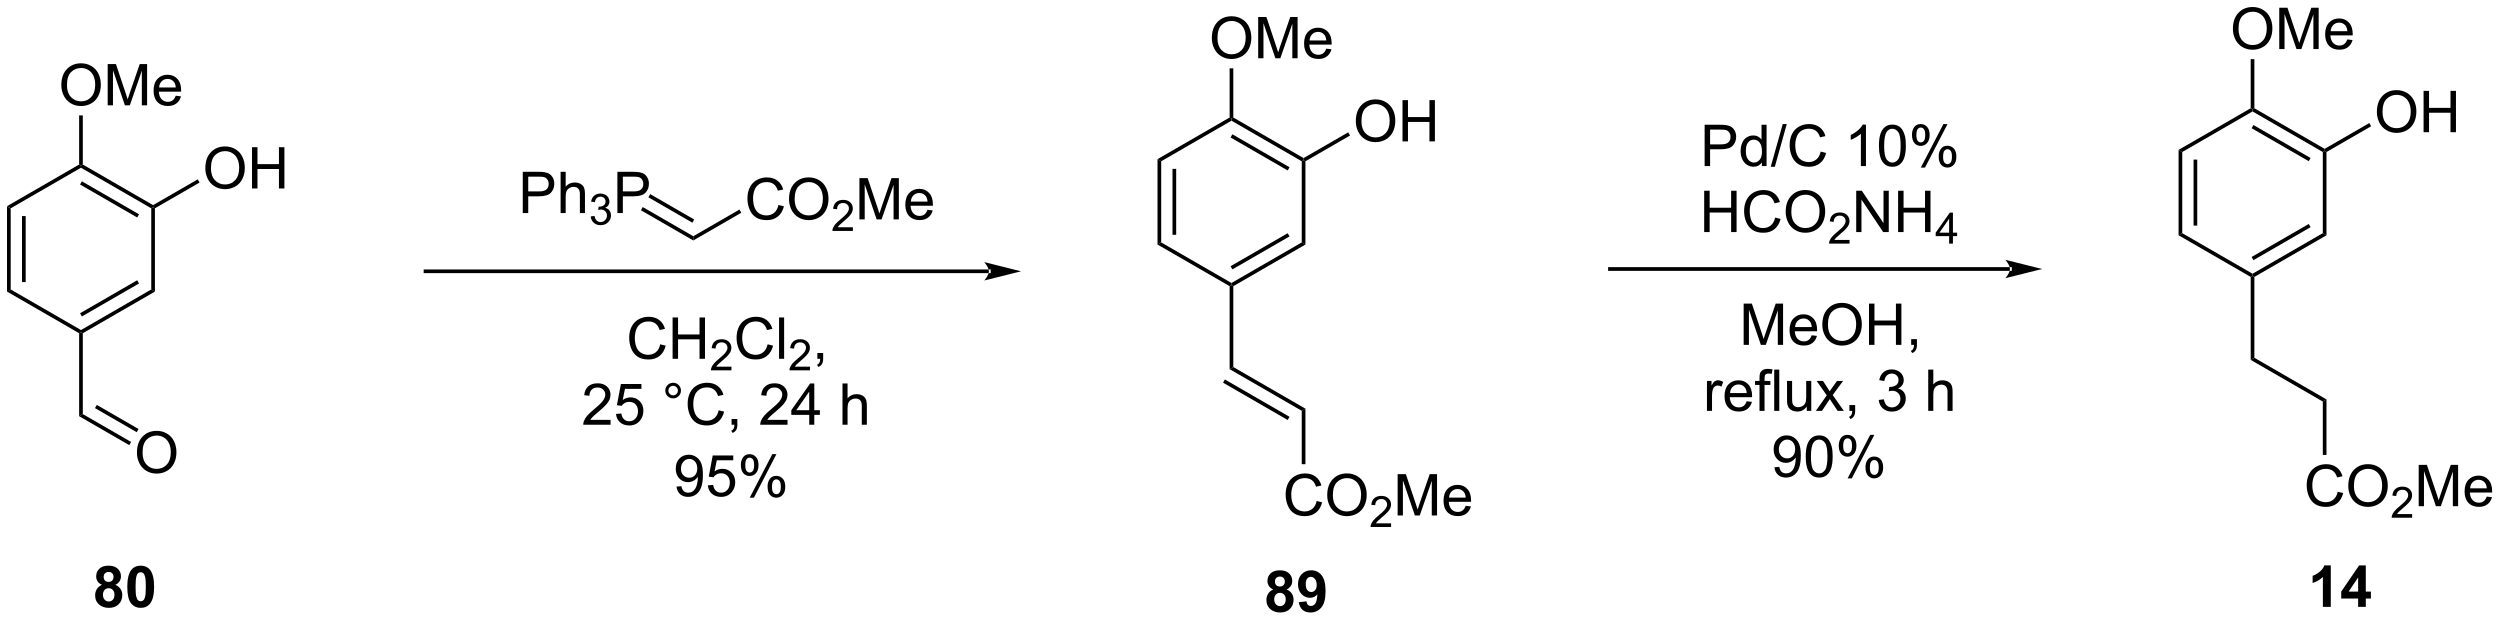 <?xml version="1.0" encoding="UTF-8"?>
<!DOCTYPE svg PUBLIC '-//W3C//DTD SVG 1.0//EN'
          'http://www.w3.org/TR/2001/REC-SVG-20010904/DTD/svg10.dtd'>
<svg stroke-dasharray="none" shape-rendering="auto" xmlns="http://www.w3.org/2000/svg" font-family="'Dialog'" text-rendering="auto" width="951" fill-opacity="1" color-interpolation="auto" color-rendering="auto" preserveAspectRatio="xMidYMid meet" font-size="12px" viewBox="0 0 951 236" fill="black" xmlns:xlink="http://www.w3.org/1999/xlink" stroke="black" image-rendering="auto" stroke-miterlimit="10" stroke-linecap="square" stroke-linejoin="miter" font-style="normal" stroke-width="1" height="236" stroke-dashoffset="0" font-weight="normal" stroke-opacity="1"
><!--Generated by the Batik Graphics2D SVG Generator--><defs id="genericDefs"
  /><g
  ><defs id="defs1"
    ><clipPath clipPathUnits="userSpaceOnUse" id="clipPath1"
      ><path d="M0.633 1.598 L357.13 1.598 L357.13 89.967 L0.633 89.967 L0.633 1.598 Z"
      /></clipPath
      ><clipPath clipPathUnits="userSpaceOnUse" id="clipPath2"
      ><path d="M-0.972 14.108 L-0.972 100.02 L345.613 100.02 L345.613 14.108 Z"
      /></clipPath
    ></defs
    ><g transform="scale(2.667,2.667) translate(-0.633,-1.598) matrix(1.029,0,0,1.029,1.633,-12.913)"
    ><path d="M0 42.701 L0.51 42.995 L0.51 54.25 L0 54.544 ZM2.079 44.048 L2.079 53.197 L2.589 53.197 L2.589 44.048 Z" stroke="none" clip-path="url(#clipPath2)"
    /></g
    ><g transform="matrix(2.743,0,0,2.743,2.667,-38.697)"
    ><path d="M0 54.544 L0.51 54.25 L10.257 59.877 L10.257 60.171 L10.002 60.319 Z" stroke="none" clip-path="url(#clipPath2)"
    /></g
    ><g transform="matrix(2.743,0,0,2.743,2.667,-38.697)"
    ><path d="M10.512 60.319 L10.257 60.171 L10.257 59.877 L20.003 54.25 L20.513 54.544 ZM10.384 57.992 L18.307 53.418 L18.052 52.976 L10.129 57.55 Z" stroke="none" clip-path="url(#clipPath2)"
    /></g
    ><g transform="matrix(2.743,0,0,2.743,2.667,-38.697)"
    ><path d="M20.513 54.544 L20.003 54.25 L20.003 42.995 L20.258 42.848 L20.513 42.995 Z" stroke="none" clip-path="url(#clipPath2)"
    /></g
    ><g transform="matrix(2.743,0,0,2.743,2.667,-38.697)"
    ><path d="M20.258 42.554 L20.258 42.848 L20.003 42.995 L10.257 37.368 L10.257 37.074 L10.512 36.926 ZM18.307 43.828 L10.384 39.253 L10.129 39.695 L18.052 44.269 Z" stroke="none" clip-path="url(#clipPath2)"
    /></g
    ><g transform="matrix(2.743,0,0,2.743,2.667,-38.697)"
    ><path d="M10.002 36.926 L10.257 37.074 L10.257 37.368 L0.51 42.995 L0 42.701 Z" stroke="none" clip-path="url(#clipPath2)"
    /></g
    ><g transform="matrix(2.743,0,0,2.743,2.667,-38.697)"
    ><path d="M7.533 25.926 Q7.533 24.499 8.299 23.694 Q9.065 22.887 10.275 22.887 Q11.067 22.887 11.703 23.267 Q12.341 23.645 12.674 24.322 Q13.01 24.999 13.01 25.858 Q13.01 26.731 12.658 27.418 Q12.307 28.106 11.661 28.46 Q11.018 28.814 10.27 28.814 Q9.463 28.814 8.825 28.424 Q8.19 28.03 7.861 27.356 Q7.533 26.679 7.533 25.926 ZM8.315 25.937 Q8.315 26.973 8.869 27.569 Q9.427 28.163 10.268 28.163 Q11.122 28.163 11.674 27.562 Q12.229 26.96 12.229 25.856 Q12.229 25.155 11.992 24.634 Q11.755 24.114 11.299 23.827 Q10.846 23.538 10.278 23.538 Q9.473 23.538 8.893 24.093 Q8.315 24.645 8.315 25.937 ZM13.962 28.715 L13.962 22.989 L15.102 22.989 L16.459 27.043 Q16.647 27.608 16.733 27.89 Q16.829 27.577 17.037 26.973 L18.407 22.989 L19.428 22.989 L19.428 28.715 L18.696 28.715 L18.696 23.921 L17.032 28.715 L16.35 28.715 L14.694 23.84 L14.694 28.715 L13.962 28.715 ZM23.399 27.379 L24.126 27.468 Q23.954 28.106 23.488 28.457 Q23.024 28.809 22.303 28.809 Q21.391 28.809 20.858 28.249 Q20.326 27.687 20.326 26.676 Q20.326 25.629 20.865 25.051 Q21.404 24.473 22.264 24.473 Q23.095 24.473 23.621 25.041 Q24.149 25.606 24.149 26.632 Q24.149 26.694 24.147 26.819 L21.053 26.819 Q21.092 27.504 21.438 27.869 Q21.787 28.231 22.305 28.231 Q22.694 28.231 22.967 28.028 Q23.24 27.825 23.399 27.379 ZM21.092 26.241 L23.407 26.241 Q23.36 25.718 23.141 25.457 Q22.805 25.051 22.272 25.051 Q21.787 25.051 21.456 25.377 Q21.126 25.7 21.092 26.241 Z" stroke="none" clip-path="url(#clipPath2)"
    /></g
    ><g transform="matrix(2.743,0,0,2.743,2.667,-38.697)"
    ><path d="M10.512 36.926 L10.257 37.074 L10.002 36.926 L10.002 30.111 L10.512 30.111 Z" stroke="none" clip-path="url(#clipPath2)"
    /></g
    ><g transform="matrix(2.743,0,0,2.743,2.667,-38.697)"
    ><path d="M27.502 37.455 Q27.502 36.028 28.267 35.223 Q29.033 34.416 30.244 34.416 Q31.035 34.416 31.671 34.796 Q32.309 35.174 32.642 35.851 Q32.978 36.528 32.978 37.387 Q32.978 38.26 32.627 38.947 Q32.275 39.635 31.629 39.989 Q30.986 40.343 30.239 40.343 Q29.431 40.343 28.793 39.952 Q28.158 39.559 27.83 38.885 Q27.502 38.207 27.502 37.455 ZM28.283 37.465 Q28.283 38.502 28.838 39.098 Q29.395 39.692 30.236 39.692 Q31.09 39.692 31.642 39.09 Q32.197 38.489 32.197 37.385 Q32.197 36.684 31.96 36.163 Q31.723 35.642 31.267 35.356 Q30.814 35.067 30.246 35.067 Q29.442 35.067 28.861 35.621 Q28.283 36.174 28.283 37.465 ZM33.977 40.244 L33.977 34.517 L34.735 34.517 L34.735 36.869 L37.711 36.869 L37.711 34.517 L38.469 34.517 L38.469 40.244 L37.711 40.244 L37.711 37.543 L34.735 37.543 L34.735 40.244 L33.977 40.244 Z" stroke="none" clip-path="url(#clipPath2)"
    /></g
    ><g transform="matrix(2.743,0,0,2.743,2.667,-38.697)"
    ><path d="M20.513 42.995 L20.258 42.848 L20.258 42.554 L26.447 38.98 L26.703 39.422 Z" stroke="none" clip-path="url(#clipPath2)"
    /></g
    ><g transform="matrix(2.743,0,0,2.743,2.667,-38.697)"
    ><path d="M10.002 60.319 L10.257 60.171 L10.512 60.319 L10.512 71.533 L10.002 71.827 Z" stroke="none" clip-path="url(#clipPath2)"
    /></g
    ><g transform="matrix(2.743,0,0,2.743,2.667,-38.697)"
    ><path d="M18.018 76.898 Q18.018 75.471 18.784 74.666 Q19.549 73.859 20.76 73.859 Q21.552 73.859 22.187 74.239 Q22.825 74.617 23.159 75.294 Q23.495 75.971 23.495 76.831 Q23.495 77.703 23.143 78.39 Q22.791 79.078 22.146 79.432 Q21.502 79.786 20.755 79.786 Q19.948 79.786 19.31 79.396 Q18.674 79.002 18.346 78.328 Q18.018 77.651 18.018 76.898 ZM18.799 76.909 Q18.799 77.945 19.354 78.541 Q19.911 79.135 20.752 79.135 Q21.607 79.135 22.159 78.534 Q22.713 77.932 22.713 76.828 Q22.713 76.127 22.476 75.607 Q22.239 75.086 21.784 74.799 Q21.331 74.51 20.763 74.51 Q19.958 74.51 19.377 75.065 Q18.799 75.617 18.799 76.909 Z" stroke="none" clip-path="url(#clipPath2)"
    /></g
    ><g transform="matrix(2.743,0,0,2.743,2.667,-38.697)"
    ><path d="M10.002 71.827 L10.512 71.533 L17.207 75.398 L16.952 75.84 ZM12.201 70.705 L17.988 74.046 L18.243 73.604 L12.456 70.263 Z" stroke="none" clip-path="url(#clipPath2)"
    /></g
    ><g transform="matrix(2.743,0,0,2.743,2.667,-38.697)"
    ><path d="M136.164 51.988 L136.164 51.988 L58.036 51.988 L57.781 51.988 L57.781 51.478 L58.036 51.478 L136.164 51.478 L136.419 51.478 L136.419 51.988 ZM140.629 51.733 L135.526 50.457 C135.526 50.457 136.164 51.175 136.164 51.733 C136.164 52.291 135.526 53.008 135.526 53.008 Z" stroke="none" clip-path="url(#clipPath2)"
    /></g
    ><g transform="matrix(2.743,0,0,2.743,2.667,-38.697)"
    ><path d="M159.552 36.177 L160.062 36.472 L160.062 47.726 L159.552 48.021 ZM161.63 37.525 L161.63 46.673 L162.141 46.673 L162.141 37.525 Z" stroke="none" clip-path="url(#clipPath2)"
    /></g
    ><g transform="matrix(2.743,0,0,2.743,2.667,-38.697)"
    ><path d="M159.552 48.021 L160.062 47.726 L169.808 53.353 L169.808 53.648 L169.553 53.795 Z" stroke="none" clip-path="url(#clipPath2)"
    /></g
    ><g transform="matrix(2.743,0,0,2.743,2.667,-38.697)"
    ><path d="M170.063 53.795 L169.808 53.648 L169.808 53.353 L179.555 47.726 L180.065 48.021 ZM169.936 51.468 L177.858 46.894 L177.603 46.452 L169.681 51.026 Z" stroke="none" clip-path="url(#clipPath2)"
    /></g
    ><g transform="matrix(2.743,0,0,2.743,2.667,-38.697)"
    ><path d="M180.065 48.021 L179.555 47.726 L179.555 36.472 L179.81 36.325 L180.065 36.472 Z" stroke="none" clip-path="url(#clipPath2)"
    /></g
    ><g transform="matrix(2.743,0,0,2.743,2.667,-38.697)"
    ><path d="M179.81 36.03 L179.81 36.325 L179.555 36.472 L169.808 30.845 L169.808 30.55 L170.063 30.403 ZM177.858 37.304 L169.936 32.73 L169.681 33.172 L177.603 37.746 Z" stroke="none" clip-path="url(#clipPath2)"
    /></g
    ><g transform="matrix(2.743,0,0,2.743,2.667,-38.697)"
    ><path d="M169.553 30.403 L169.808 30.55 L169.808 30.845 L160.062 36.472 L159.552 36.177 Z" stroke="none" clip-path="url(#clipPath2)"
    /></g
    ><g transform="matrix(2.743,0,0,2.743,2.667,-38.697)"
    ><path d="M167.085 19.402 Q167.085 17.975 167.85 17.171 Q168.616 16.363 169.827 16.363 Q170.619 16.363 171.254 16.744 Q171.892 17.121 172.225 17.798 Q172.561 18.475 172.561 19.335 Q172.561 20.207 172.21 20.895 Q171.858 21.582 171.212 21.936 Q170.569 22.291 169.822 22.291 Q169.014 22.291 168.376 21.9 Q167.741 21.507 167.413 20.832 Q167.085 20.155 167.085 19.402 ZM167.866 19.413 Q167.866 20.449 168.421 21.046 Q168.978 21.639 169.819 21.639 Q170.673 21.639 171.225 21.038 Q171.78 20.436 171.78 19.332 Q171.78 18.632 171.543 18.111 Q171.306 17.59 170.85 17.303 Q170.397 17.014 169.83 17.014 Q169.025 17.014 168.444 17.569 Q167.866 18.121 167.866 19.413 ZM173.513 22.192 L173.513 16.465 L174.654 16.465 L176.011 20.52 Q176.198 21.085 176.284 21.366 Q176.38 21.053 176.589 20.449 L177.958 16.465 L178.979 16.465 L178.979 22.192 L178.248 22.192 L178.248 17.397 L176.583 22.192 L175.901 22.192 L174.245 17.317 L174.245 22.192 L173.513 22.192 ZM182.951 20.856 L183.677 20.944 Q183.505 21.582 183.039 21.934 Q182.576 22.285 181.854 22.285 Q180.943 22.285 180.409 21.725 Q179.878 21.163 179.878 20.152 Q179.878 19.106 180.417 18.527 Q180.956 17.949 181.815 17.949 Q182.646 17.949 183.172 18.517 Q183.701 19.082 183.701 20.108 Q183.701 20.171 183.698 20.296 L180.604 20.296 Q180.643 20.981 180.99 21.345 Q181.339 21.707 181.857 21.707 Q182.245 21.707 182.518 21.504 Q182.792 21.301 182.951 20.856 ZM180.643 19.718 L182.958 19.718 Q182.912 19.194 182.693 18.934 Q182.357 18.527 181.823 18.527 Q181.339 18.527 181.008 18.853 Q180.677 19.176 180.643 19.718 Z" stroke="none" clip-path="url(#clipPath2)"
    /></g
    ><g transform="matrix(2.743,0,0,2.743,2.667,-38.697)"
    ><path d="M170.063 30.403 L169.808 30.55 L169.553 30.403 L169.553 23.587 L170.063 23.587 Z" stroke="none" clip-path="url(#clipPath2)"
    /></g
    ><g transform="matrix(2.743,0,0,2.743,2.667,-38.697)"
    ><path d="M187.053 30.931 Q187.053 29.504 187.819 28.7 Q188.584 27.892 189.795 27.892 Q190.587 27.892 191.222 28.272 Q191.86 28.65 192.194 29.327 Q192.53 30.004 192.53 30.863 Q192.53 31.736 192.178 32.423 Q191.827 33.111 191.181 33.465 Q190.537 33.819 189.79 33.819 Q188.983 33.819 188.345 33.429 Q187.709 33.035 187.381 32.361 Q187.053 31.684 187.053 30.931 ZM187.834 30.942 Q187.834 31.978 188.389 32.575 Q188.946 33.168 189.787 33.168 Q190.642 33.168 191.194 32.567 Q191.748 31.965 191.748 30.861 Q191.748 30.16 191.512 29.64 Q191.274 29.119 190.819 28.832 Q190.366 28.543 189.798 28.543 Q188.993 28.543 188.412 29.098 Q187.834 29.65 187.834 30.942 ZM193.528 33.72 L193.528 27.994 L194.286 27.994 L194.286 30.345 L197.263 30.345 L197.263 27.994 L198.021 27.994 L198.021 33.72 L197.263 33.72 L197.263 31.02 L194.286 31.02 L194.286 33.72 L193.528 33.72 Z" stroke="none" clip-path="url(#clipPath2)"
    /></g
    ><g transform="matrix(2.743,0,0,2.743,2.667,-38.697)"
    ><path d="M180.065 36.472 L179.81 36.325 L179.81 36.03 L185.999 32.457 L186.254 32.899 Z" stroke="none" clip-path="url(#clipPath2)"
    /></g
    ><g transform="matrix(2.743,0,0,2.743,2.667,-38.697)"
    ><path d="M169.553 53.795 L169.808 53.648 L170.063 53.795 L170.063 65.009 L169.553 65.304 Z" stroke="none" clip-path="url(#clipPath2)"
    /></g
    ><g transform="matrix(2.743,0,0,2.743,2.667,-38.697)"
    ><path d="M180.065 70.784 L179.555 71.078 L169.553 65.304 L170.063 65.009 ZM177.858 71.91 L168.896 66.736 L168.641 67.178 L177.603 72.352 Z" stroke="none" clip-path="url(#clipPath2)"
    /></g
    ><g transform="matrix(2.743,0,0,2.743,2.667,-38.697)"
    ><path d="M181.624 83.582 L182.382 83.772 Q182.145 84.707 181.525 85.199 Q180.905 85.688 180.012 85.688 Q179.085 85.688 178.504 85.311 Q177.926 84.933 177.621 84.22 Q177.319 83.504 177.319 82.683 Q177.319 81.787 177.661 81.123 Q178.004 80.457 178.635 80.11 Q179.265 79.764 180.023 79.764 Q180.882 79.764 181.468 80.201 Q182.054 80.639 182.286 81.433 L181.538 81.608 Q181.34 80.983 180.96 80.699 Q180.583 80.412 180.007 80.412 Q179.348 80.412 178.903 80.73 Q178.46 81.045 178.28 81.579 Q178.101 82.113 178.101 82.678 Q178.101 83.41 178.314 83.954 Q178.528 84.498 178.976 84.769 Q179.426 85.037 179.95 85.037 Q180.585 85.037 181.025 84.67 Q181.468 84.303 181.624 83.582 ZM183.086 82.8 Q183.086 81.373 183.852 80.569 Q184.618 79.761 185.829 79.761 Q186.62 79.761 187.256 80.141 Q187.894 80.519 188.227 81.196 Q188.563 81.873 188.563 82.733 Q188.563 83.605 188.211 84.293 Q187.86 84.98 187.214 85.334 Q186.571 85.688 185.823 85.688 Q185.016 85.688 184.378 85.298 Q183.743 84.904 183.415 84.23 Q183.086 83.553 183.086 82.8 ZM183.868 82.811 Q183.868 83.847 184.422 84.444 Q184.98 85.037 185.821 85.037 Q186.675 85.037 187.227 84.436 Q187.782 83.834 187.782 82.73 Q187.782 82.029 187.545 81.509 Q187.308 80.988 186.852 80.701 Q186.399 80.412 185.831 80.412 Q185.026 80.412 184.446 80.967 Q183.868 81.519 183.868 82.811 Z" stroke="none" clip-path="url(#clipPath2)"
    /></g
    ><g transform="matrix(2.743,0,0,2.743,2.667,-38.697)"
    ><path d="M191.942 86.682 L191.942 87.189 L189.103 87.189 Q189.097 86.998 189.165 86.822 Q189.273 86.533 189.511 86.252 Q189.751 85.971 190.202 85.602 Q190.901 85.027 191.148 84.691 Q191.394 84.355 191.394 84.057 Q191.394 83.744 191.169 83.529 Q190.946 83.312 190.585 83.312 Q190.204 83.312 189.976 83.541 Q189.747 83.769 189.745 84.174 L189.202 84.119 Q189.259 83.512 189.622 83.195 Q189.986 82.877 190.597 82.877 Q191.216 82.877 191.575 83.221 Q191.937 83.562 191.937 84.068 Q191.937 84.326 191.831 84.576 Q191.726 84.824 191.48 85.1 Q191.236 85.375 190.667 85.855 Q190.192 86.254 190.058 86.396 Q189.923 86.539 189.835 86.682 L191.942 86.682 Z" stroke="none" clip-path="url(#clipPath2)"
    /></g
    ><g transform="matrix(2.743,0,0,2.743,2.667,-38.697)"
    ><path d="M192.852 85.589 L192.852 79.863 L193.992 79.863 L195.349 83.918 Q195.536 84.483 195.623 84.764 Q195.719 84.451 195.927 83.847 L197.297 79.863 L198.318 79.863 L198.318 85.589 L197.586 85.589 L197.586 80.795 L195.922 85.589 L195.24 85.589 L193.583 80.714 L193.583 85.589 L192.852 85.589 ZM202.289 84.254 L203.016 84.342 Q202.844 84.98 202.378 85.332 Q201.914 85.683 201.193 85.683 Q200.281 85.683 199.748 85.123 Q199.216 84.561 199.216 83.55 Q199.216 82.504 199.755 81.925 Q200.294 81.347 201.154 81.347 Q201.984 81.347 202.511 81.915 Q203.039 82.48 203.039 83.506 Q203.039 83.569 203.036 83.694 L199.943 83.694 Q199.982 84.379 200.328 84.743 Q200.677 85.105 201.195 85.105 Q201.583 85.105 201.857 84.902 Q202.13 84.699 202.289 84.254 ZM199.982 83.115 L202.297 83.115 Q202.25 82.592 202.031 82.332 Q201.695 81.925 201.161 81.925 Q200.677 81.925 200.346 82.251 Q200.016 82.574 199.982 83.115 Z" stroke="none" clip-path="url(#clipPath2)"
    /></g
    ><g transform="matrix(2.743,0,0,2.743,2.667,-38.697)"
    ><path d="M179.555 71.078 L180.065 70.784 L180.065 78.484 L179.555 78.484 Z" stroke="none" clip-path="url(#clipPath2)"
    /></g
    ><g transform="matrix(2.743,0,0,2.743,2.667,-38.697)"
    ><path d="M277.766 51.667 L277.766 51.667 L222.294 51.667 L222.039 51.667 L222.039 51.157 L222.294 51.157 L277.766 51.157 L278.021 51.157 L278.021 51.667 ZM282.23 51.412 L277.128 50.137 C277.128 50.137 277.766 50.854 277.766 51.412 C277.766 51.97 277.128 52.688 277.128 52.688 Z" stroke="none" clip-path="url(#clipPath2)"
    /></g
    ><g transform="matrix(2.743,0,0,2.743,2.667,-38.697)"
    ><path d="M301.153 34.894 L301.663 35.189 L301.663 46.443 L301.153 46.737 ZM303.232 36.242 L303.232 45.39 L303.742 45.39 L303.742 36.242 Z" stroke="none" clip-path="url(#clipPath2)"
    /></g
    ><g transform="matrix(2.743,0,0,2.743,2.667,-38.697)"
    ><path d="M301.153 46.737 L301.663 46.443 L311.41 52.07 L311.41 52.364 L311.155 52.512 Z" stroke="none" clip-path="url(#clipPath2)"
    /></g
    ><g transform="matrix(2.743,0,0,2.743,2.667,-38.697)"
    ><path d="M311.665 52.512 L311.41 52.364 L311.41 52.07 L321.156 46.443 L321.666 46.737 ZM311.538 50.185 L319.46 45.611 L319.205 45.169 L311.282 49.743 Z" stroke="none" clip-path="url(#clipPath2)"
    /></g
    ><g transform="matrix(2.743,0,0,2.743,2.667,-38.697)"
    ><path d="M321.666 46.737 L321.156 46.443 L321.156 35.189 L321.411 35.041 L321.666 35.189 Z" stroke="none" clip-path="url(#clipPath2)"
    /></g
    ><g transform="matrix(2.743,0,0,2.743,2.667,-38.697)"
    ><path d="M321.411 34.747 L321.411 35.041 L321.156 35.189 L311.41 29.562 L311.41 29.267 L311.665 29.12 ZM319.46 36.021 L311.538 31.447 L311.282 31.888 L319.205 36.462 Z" stroke="none" clip-path="url(#clipPath2)"
    /></g
    ><g transform="matrix(2.743,0,0,2.743,2.667,-38.697)"
    ><path d="M311.155 29.12 L311.41 29.267 L311.41 29.562 L301.663 35.189 L301.153 34.894 Z" stroke="none" clip-path="url(#clipPath2)"
    /></g
    ><g transform="matrix(2.743,0,0,2.743,2.667,-38.697)"
    ><path d="M308.687 18.119 Q308.687 16.692 309.452 15.888 Q310.218 15.08 311.429 15.08 Q312.221 15.08 312.856 15.46 Q313.494 15.838 313.827 16.515 Q314.163 17.192 314.163 18.052 Q314.163 18.924 313.812 19.611 Q313.46 20.299 312.814 20.653 Q312.171 21.007 311.424 21.007 Q310.616 21.007 309.978 20.617 Q309.343 20.224 309.015 19.549 Q308.687 18.872 308.687 18.119 ZM309.468 18.13 Q309.468 19.166 310.023 19.763 Q310.58 20.356 311.421 20.356 Q312.275 20.356 312.827 19.755 Q313.382 19.153 313.382 18.049 Q313.382 17.349 313.145 16.828 Q312.908 16.307 312.452 16.02 Q311.999 15.731 311.431 15.731 Q310.627 15.731 310.046 16.286 Q309.468 16.838 309.468 18.13 ZM315.115 20.908 L315.115 15.182 L316.256 15.182 L317.612 19.236 Q317.8 19.802 317.886 20.083 Q317.982 19.77 318.191 19.166 L319.56 15.182 L320.581 15.182 L320.581 20.908 L319.849 20.908 L319.849 16.114 L318.185 20.908 L317.503 20.908 L315.847 16.033 L315.847 20.908 L315.115 20.908 ZM324.553 19.573 L325.279 19.661 Q325.107 20.299 324.641 20.651 Q324.178 21.002 323.456 21.002 Q322.545 21.002 322.011 20.442 Q321.48 19.88 321.48 18.869 Q321.48 17.823 322.019 17.244 Q322.558 16.666 323.417 16.666 Q324.248 16.666 324.774 17.234 Q325.303 17.799 325.303 18.825 Q325.303 18.888 325.3 19.013 L322.206 19.013 Q322.245 19.698 322.592 20.062 Q322.941 20.424 323.459 20.424 Q323.847 20.424 324.12 20.221 Q324.394 20.018 324.553 19.573 ZM322.245 18.434 L324.56 18.434 Q324.514 17.911 324.295 17.651 Q323.959 17.244 323.425 17.244 Q322.941 17.244 322.61 17.57 Q322.279 17.893 322.245 18.434 Z" stroke="none" clip-path="url(#clipPath2)"
    /></g
    ><g transform="matrix(2.743,0,0,2.743,2.667,-38.697)"
    ><path d="M311.665 29.12 L311.41 29.267 L311.155 29.12 L311.155 22.304 L311.665 22.304 Z" stroke="none" clip-path="url(#clipPath2)"
    /></g
    ><g transform="matrix(2.743,0,0,2.743,2.667,-38.697)"
    ><path d="M328.655 29.648 Q328.655 28.221 329.421 27.416 Q330.186 26.609 331.397 26.609 Q332.189 26.609 332.824 26.989 Q333.462 27.367 333.796 28.044 Q334.132 28.721 334.132 29.58 Q334.132 30.453 333.78 31.14 Q333.428 31.828 332.783 32.182 Q332.139 32.536 331.392 32.536 Q330.585 32.536 329.947 32.145 Q329.311 31.752 328.983 31.078 Q328.655 30.401 328.655 29.648 ZM329.436 29.659 Q329.436 30.695 329.991 31.291 Q330.548 31.885 331.389 31.885 Q332.243 31.885 332.796 31.284 Q333.35 30.682 333.35 29.578 Q333.35 28.877 333.113 28.356 Q332.876 27.835 332.421 27.549 Q331.967 27.26 331.4 27.26 Q330.595 27.26 330.014 27.815 Q329.436 28.367 329.436 29.659 ZM335.13 32.437 L335.13 26.71 L335.888 26.71 L335.888 29.062 L338.865 29.062 L338.865 26.71 L339.622 26.71 L339.622 32.437 L338.865 32.437 L338.865 29.737 L335.888 29.737 L335.888 32.437 L335.13 32.437 Z" stroke="none" clip-path="url(#clipPath2)"
    /></g
    ><g transform="matrix(2.743,0,0,2.743,2.667,-38.697)"
    ><path d="M321.666 35.189 L321.411 35.041 L321.411 34.747 L327.601 31.174 L327.856 31.615 Z" stroke="none" clip-path="url(#clipPath2)"
    /></g
    ><g transform="matrix(2.743,0,0,2.743,2.667,-38.697)"
    ><path d="M311.155 52.512 L311.41 52.364 L311.665 52.512 L311.665 63.726 L311.155 64.02 Z" stroke="none" clip-path="url(#clipPath2)"
    /></g
    ><g transform="matrix(2.743,0,0,2.743,2.667,-38.697)"
    ><path d="M321.666 69.5 L321.156 69.795 L311.155 64.02 L311.665 63.726 Z" stroke="none" clip-path="url(#clipPath2)"
    /></g
    ><g transform="matrix(2.743,0,0,2.743,2.667,-38.697)"
    ><path d="M323.226 82.298 L323.984 82.489 Q323.747 83.423 323.127 83.916 Q322.507 84.405 321.614 84.405 Q320.687 84.405 320.106 84.028 Q319.528 83.65 319.223 82.936 Q318.921 82.22 318.921 81.4 Q318.921 80.504 319.262 79.84 Q319.606 79.173 320.236 78.827 Q320.866 78.481 321.624 78.481 Q322.484 78.481 323.07 78.918 Q323.656 79.356 323.887 80.15 L323.14 80.324 Q322.942 79.699 322.562 79.416 Q322.184 79.129 321.609 79.129 Q320.95 79.129 320.505 79.447 Q320.062 79.762 319.882 80.296 Q319.702 80.83 319.702 81.395 Q319.702 82.126 319.916 82.671 Q320.13 83.215 320.577 83.486 Q321.028 83.754 321.551 83.754 Q322.187 83.754 322.627 83.387 Q323.07 83.02 323.226 82.298 ZM324.688 81.517 Q324.688 80.09 325.454 79.285 Q326.219 78.478 327.43 78.478 Q328.222 78.478 328.857 78.858 Q329.495 79.236 329.829 79.913 Q330.165 80.59 330.165 81.449 Q330.165 82.322 329.813 83.009 Q329.462 83.697 328.816 84.051 Q328.173 84.405 327.425 84.405 Q326.618 84.405 325.98 84.014 Q325.344 83.621 325.016 82.947 Q324.688 82.27 324.688 81.517 ZM325.469 81.528 Q325.469 82.564 326.024 83.16 Q326.581 83.754 327.423 83.754 Q328.277 83.754 328.829 83.153 Q329.383 82.551 329.383 81.447 Q329.383 80.746 329.146 80.225 Q328.909 79.705 328.454 79.418 Q328.001 79.129 327.433 79.129 Q326.628 79.129 326.048 79.684 Q325.469 80.236 325.469 81.528 Z" stroke="none" clip-path="url(#clipPath2)"
    /></g
    ><g transform="matrix(2.743,0,0,2.743,2.667,-38.697)"
    ><path d="M333.544 85.398 L333.544 85.906 L330.704 85.906 Q330.699 85.715 330.767 85.539 Q330.874 85.25 331.113 84.969 Q331.353 84.687 331.804 84.318 Q332.503 83.744 332.749 83.408 Q332.995 83.072 332.995 82.773 Q332.995 82.461 332.771 82.246 Q332.548 82.029 332.187 82.029 Q331.806 82.029 331.577 82.258 Q331.349 82.486 331.347 82.891 L330.804 82.836 Q330.861 82.228 331.224 81.912 Q331.587 81.594 332.199 81.594 Q332.818 81.594 333.177 81.937 Q333.538 82.279 333.538 82.785 Q333.538 83.043 333.433 83.293 Q333.327 83.541 333.081 83.816 Q332.837 84.092 332.269 84.572 Q331.794 84.971 331.659 85.113 Q331.525 85.256 331.437 85.398 L333.544 85.398 Z" stroke="none" clip-path="url(#clipPath2)"
    /></g
    ><g transform="matrix(2.743,0,0,2.743,2.667,-38.697)"
    ><path d="M334.453 84.306 L334.453 78.58 L335.594 78.58 L336.951 82.634 Q337.138 83.199 337.224 83.481 Q337.32 83.168 337.529 82.564 L338.899 78.58 L339.92 78.58 L339.92 84.306 L339.188 84.306 L339.188 79.512 L337.524 84.306 L336.841 84.306 L335.185 79.431 L335.185 84.306 L334.453 84.306 ZM343.891 82.97 L344.617 83.059 Q344.445 83.697 343.979 84.048 Q343.516 84.4 342.795 84.4 Q341.883 84.4 341.349 83.84 Q340.818 83.278 340.818 82.267 Q340.818 81.22 341.357 80.642 Q341.896 80.064 342.755 80.064 Q343.586 80.064 344.112 80.632 Q344.641 81.197 344.641 82.223 Q344.641 82.285 344.638 82.41 L341.545 82.41 Q341.584 83.095 341.93 83.46 Q342.279 83.822 342.797 83.822 Q343.185 83.822 343.459 83.619 Q343.732 83.416 343.891 82.97 ZM341.584 81.832 L343.899 81.832 Q343.852 81.309 343.633 81.048 Q343.297 80.642 342.763 80.642 Q342.279 80.642 341.948 80.968 Q341.617 81.291 341.584 81.832 Z" stroke="none" clip-path="url(#clipPath2)"
    /></g
    ><g transform="matrix(2.743,0,0,2.743,2.667,-38.697)"
    ><path d="M321.156 69.795 L321.666 69.5 L321.666 77.201 L321.156 77.201 Z" stroke="none" clip-path="url(#clipPath2)"
    /></g
    ><g transform="matrix(2.743,0,0,2.743,2.667,-38.697)"
    ><path d="M106.987 42.529 L107.744 42.719 Q107.507 43.654 106.888 44.147 Q106.268 44.636 105.374 44.636 Q104.448 44.636 103.867 44.259 Q103.289 43.881 102.984 43.167 Q102.682 42.451 102.682 41.631 Q102.682 40.735 103.023 40.071 Q103.367 39.404 103.997 39.058 Q104.627 38.712 105.385 38.712 Q106.244 38.712 106.83 39.149 Q107.416 39.587 107.648 40.381 L106.901 40.555 Q106.703 39.93 106.323 39.647 Q105.945 39.36 105.369 39.36 Q104.71 39.36 104.265 39.678 Q103.823 39.993 103.643 40.527 Q103.463 41.061 103.463 41.626 Q103.463 42.358 103.677 42.902 Q103.89 43.446 104.338 43.717 Q104.789 43.985 105.312 43.985 Q105.948 43.985 106.388 43.618 Q106.83 43.251 106.987 42.529 ZM108.449 41.748 Q108.449 40.321 109.214 39.516 Q109.98 38.709 111.191 38.709 Q111.983 38.709 112.618 39.089 Q113.256 39.467 113.589 40.144 Q113.925 40.821 113.925 41.68 Q113.925 42.553 113.574 43.24 Q113.222 43.928 112.576 44.282 Q111.933 44.636 111.186 44.636 Q110.379 44.636 109.74 44.245 Q109.105 43.852 108.777 43.178 Q108.449 42.501 108.449 41.748 ZM109.23 41.759 Q109.23 42.795 109.785 43.391 Q110.342 43.985 111.183 43.985 Q112.037 43.985 112.589 43.384 Q113.144 42.782 113.144 41.678 Q113.144 40.977 112.907 40.456 Q112.67 39.936 112.214 39.649 Q111.761 39.36 111.194 39.36 Q110.389 39.36 109.808 39.915 Q109.23 40.467 109.23 41.759 Z" stroke="none" clip-path="url(#clipPath2)"
    /></g
    ><g transform="matrix(2.743,0,0,2.743,2.667,-38.697)"
    ><path d="M117.305 45.629 L117.305 46.137 L114.465 46.137 Q114.459 45.946 114.528 45.77 Q114.635 45.481 114.873 45.2 Q115.114 44.918 115.565 44.549 Q116.264 43.975 116.51 43.639 Q116.756 43.303 116.756 43.004 Q116.756 42.692 116.531 42.477 Q116.309 42.26 115.948 42.26 Q115.567 42.26 115.338 42.489 Q115.11 42.717 115.108 43.122 L114.565 43.067 Q114.621 42.459 114.985 42.143 Q115.348 41.825 115.959 41.825 Q116.578 41.825 116.938 42.168 Q117.299 42.51 117.299 43.016 Q117.299 43.274 117.194 43.524 Q117.088 43.772 116.842 44.047 Q116.598 44.323 116.029 44.803 Q115.555 45.202 115.42 45.344 Q115.285 45.487 115.198 45.629 L117.305 45.629 Z" stroke="none" clip-path="url(#clipPath2)"
    /></g
    ><g transform="matrix(2.743,0,0,2.743,2.667,-38.697)"
    ><path d="M118.214 44.537 L118.214 38.811 L119.355 38.811 L120.711 42.865 Q120.899 43.43 120.985 43.712 Q121.081 43.399 121.29 42.795 L122.659 38.811 L123.68 38.811 L123.68 44.537 L122.948 44.537 L122.948 39.743 L121.284 44.537 L120.602 44.537 L118.946 39.662 L118.946 44.537 L118.214 44.537 ZM127.652 43.201 L128.378 43.29 Q128.206 43.928 127.74 44.279 Q127.277 44.631 126.555 44.631 Q125.644 44.631 125.11 44.071 Q124.579 43.509 124.579 42.498 Q124.579 41.451 125.118 40.873 Q125.657 40.295 126.516 40.295 Q127.347 40.295 127.873 40.863 Q128.402 41.428 128.402 42.454 Q128.402 42.516 128.399 42.641 L125.305 42.641 Q125.344 43.326 125.691 43.691 Q126.04 44.053 126.558 44.053 Q126.946 44.053 127.219 43.85 Q127.493 43.647 127.652 43.201 ZM125.344 42.063 L127.659 42.063 Q127.612 41.54 127.394 41.279 Q127.058 40.873 126.524 40.873 Q126.04 40.873 125.709 41.199 Q125.378 41.522 125.344 42.063 Z" stroke="none" clip-path="url(#clipPath2)"
    /></g
    ><g transform="matrix(2.743,0,0,2.743,2.667,-38.697)"
    ><path d="M95.171 47.456 L95.171 46.867 L101.575 43.169 L101.83 43.611 Z" stroke="none" clip-path="url(#clipPath2)"
    /></g
    ><g transform="matrix(2.743,0,0,2.743,2.667,-38.697)"
    ><path d="M71.525 43.66 L71.525 37.934 L73.687 37.934 Q74.257 37.934 74.557 37.988 Q74.978 38.059 75.262 38.257 Q75.549 38.452 75.723 38.809 Q75.898 39.163 75.898 39.59 Q75.898 40.319 75.432 40.827 Q74.968 41.332 73.752 41.332 L72.283 41.332 L72.283 43.66 L71.525 43.66 ZM72.283 40.655 L73.765 40.655 Q74.499 40.655 74.807 40.382 Q75.117 40.108 75.117 39.613 Q75.117 39.254 74.934 38.999 Q74.752 38.741 74.455 38.66 Q74.265 38.608 73.749 38.608 L72.283 38.608 L72.283 40.655 ZM76.773 43.66 L76.773 37.934 L77.476 37.934 L77.476 39.988 Q77.968 39.418 78.718 39.418 Q79.179 39.418 79.518 39.6 Q79.859 39.78 80.005 40.1 Q80.15 40.421 80.15 41.03 L80.15 43.66 L79.447 43.66 L79.447 41.03 Q79.447 40.504 79.218 40.264 Q78.992 40.022 78.572 40.022 Q78.26 40.022 77.984 40.186 Q77.71 40.348 77.593 40.626 Q77.476 40.902 77.476 41.389 L77.476 43.66 L76.773 43.66 Z" stroke="none" clip-path="url(#clipPath2)"
    /></g
    ><g transform="matrix(2.743,0,0,2.743,2.667,-38.697)"
    ><path d="M80.945 44.125 L81.473 44.055 Q81.564 44.504 81.781 44.702 Q82 44.899 82.314 44.899 Q82.686 44.899 82.941 44.641 Q83.199 44.383 83.199 44.002 Q83.199 43.639 82.961 43.405 Q82.725 43.168 82.357 43.168 Q82.209 43.168 81.986 43.227 L82.045 42.764 Q82.098 42.77 82.129 42.77 Q82.467 42.77 82.736 42.594 Q83.006 42.418 83.006 42.051 Q83.006 41.762 82.808 41.573 Q82.613 41.381 82.303 41.381 Q81.994 41.381 81.789 41.575 Q81.584 41.768 81.525 42.155 L80.998 42.061 Q81.096 41.53 81.437 41.239 Q81.781 40.948 82.291 40.948 Q82.642 40.948 82.937 41.098 Q83.234 41.248 83.391 41.51 Q83.547 41.77 83.547 42.063 Q83.547 42.342 83.396 42.571 Q83.248 42.799 82.955 42.934 Q83.336 43.022 83.547 43.299 Q83.758 43.575 83.758 43.991 Q83.758 44.553 83.348 44.946 Q82.937 45.336 82.311 45.336 Q81.746 45.336 81.371 45 Q80.998 44.663 80.945 44.125 Z" stroke="none" clip-path="url(#clipPath2)"
    /></g
    ><g transform="matrix(2.743,0,0,2.743,2.667,-38.697)"
    ><path d="M84.647 43.66 L84.647 37.934 L86.809 37.934 Q87.379 37.934 87.679 37.988 Q88.1 38.059 88.384 38.257 Q88.671 38.452 88.845 38.809 Q89.02 39.163 89.02 39.59 Q89.02 40.319 88.554 40.827 Q88.09 41.332 86.874 41.332 L85.405 41.332 L85.405 43.66 L84.647 43.66 ZM85.405 40.655 L86.887 40.655 Q87.621 40.655 87.929 40.382 Q88.239 40.108 88.239 39.613 Q88.239 39.254 88.056 38.999 Q87.874 38.741 87.577 38.66 Q87.387 38.608 86.871 38.608 L85.405 38.608 L85.405 40.655 Z" stroke="none" clip-path="url(#clipPath2)"
    /></g
    ><g transform="matrix(2.743,0,0,2.743,2.667,-38.697)"
    ><path d="M95.171 46.867 L95.171 47.456 L87.911 43.265 L88.166 42.823 ZM95.298 44.549 L89.202 41.029 L88.947 41.471 L95.043 44.99 Z" stroke="none" clip-path="url(#clipPath2)"
    /></g
    ><g transform="matrix(2.743,0,0,2.743,2.667,-38.697)"
    ><path d="M90.589 61.855 L91.347 62.045 Q91.11 62.98 90.49 63.473 Q89.871 63.962 88.977 63.962 Q88.05 63.962 87.47 63.585 Q86.891 63.207 86.587 62.493 Q86.285 61.777 86.285 60.957 Q86.285 60.061 86.626 59.397 Q86.97 58.73 87.6 58.384 Q88.23 58.038 88.988 58.038 Q89.847 58.038 90.433 58.475 Q91.019 58.913 91.251 59.707 L90.504 59.881 Q90.306 59.256 89.925 58.973 Q89.548 58.686 88.972 58.686 Q88.313 58.686 87.868 59.004 Q87.425 59.319 87.246 59.853 Q87.066 60.387 87.066 60.952 Q87.066 61.684 87.279 62.228 Q87.493 62.772 87.941 63.043 Q88.391 63.311 88.915 63.311 Q89.55 63.311 89.99 62.944 Q90.433 62.577 90.589 61.855 ZM92.304 63.863 L92.304 58.137 L93.062 58.137 L93.062 60.488 L96.039 60.488 L96.039 58.137 L96.796 58.137 L96.796 63.863 L96.039 63.863 L96.039 61.163 L93.062 61.163 L93.062 63.863 L92.304 63.863 Z" stroke="none" clip-path="url(#clipPath2)"
    /></g
    ><g transform="matrix(2.743,0,0,2.743,2.667,-38.697)"
    ><path d="M100.463 64.955 L100.463 65.463 L97.623 65.463 Q97.617 65.272 97.685 65.096 Q97.793 64.807 98.031 64.526 Q98.271 64.245 98.722 63.875 Q99.421 63.301 99.668 62.965 Q99.914 62.629 99.914 62.33 Q99.914 62.018 99.689 61.803 Q99.466 61.586 99.105 61.586 Q98.724 61.586 98.496 61.815 Q98.267 62.043 98.265 62.448 L97.722 62.393 Q97.779 61.785 98.142 61.469 Q98.505 61.151 99.117 61.151 Q99.736 61.151 100.095 61.495 Q100.457 61.836 100.457 62.342 Q100.457 62.6 100.351 62.85 Q100.246 63.098 100 63.373 Q99.755 63.649 99.187 64.129 Q98.713 64.528 98.578 64.67 Q98.443 64.813 98.355 64.955 L100.463 64.955 Z" stroke="none" clip-path="url(#clipPath2)"
    /></g
    ><g transform="matrix(2.743,0,0,2.743,2.667,-38.697)"
    ><path d="M105.481 61.855 L106.239 62.045 Q106.002 62.98 105.382 63.473 Q104.762 63.962 103.869 63.962 Q102.942 63.962 102.361 63.585 Q101.783 63.207 101.478 62.493 Q101.176 61.777 101.176 60.957 Q101.176 60.061 101.517 59.397 Q101.861 58.73 102.491 58.384 Q103.122 58.038 103.879 58.038 Q104.739 58.038 105.325 58.475 Q105.911 58.913 106.142 59.707 L105.395 59.881 Q105.197 59.256 104.817 58.973 Q104.439 58.686 103.864 58.686 Q103.205 58.686 102.76 59.004 Q102.317 59.319 102.137 59.853 Q101.958 60.387 101.958 60.952 Q101.958 61.684 102.171 62.228 Q102.385 62.772 102.833 63.043 Q103.283 63.311 103.806 63.311 Q104.442 63.311 104.882 62.944 Q105.325 62.577 105.481 61.855 ZM107.068 63.863 L107.068 58.137 L107.771 58.137 L107.771 63.863 L107.068 63.863 Z" stroke="none" clip-path="url(#clipPath2)"
    /></g
    ><g transform="matrix(2.743,0,0,2.743,2.667,-38.697)"
    ><path d="M111.354 64.955 L111.354 65.463 L108.514 65.463 Q108.508 65.272 108.577 65.096 Q108.684 64.807 108.922 64.526 Q109.163 64.245 109.614 63.875 Q110.313 63.301 110.559 62.965 Q110.805 62.629 110.805 62.33 Q110.805 62.018 110.581 61.803 Q110.358 61.586 109.997 61.586 Q109.616 61.586 109.387 61.815 Q109.159 62.043 109.157 62.448 L108.614 62.393 Q108.671 61.785 109.034 61.469 Q109.397 61.151 110.008 61.151 Q110.627 61.151 110.987 61.495 Q111.348 61.836 111.348 62.342 Q111.348 62.6 111.243 62.85 Q111.137 63.098 110.891 63.373 Q110.647 63.649 110.079 64.129 Q109.604 64.528 109.469 64.67 Q109.335 64.813 109.247 64.955 L111.354 64.955 Z" stroke="none" clip-path="url(#clipPath2)"
    /></g
    ><g transform="matrix(2.743,0,0,2.743,2.667,-38.697)"
    ><path d="M112.38 63.863 L112.38 63.061 L113.183 63.061 L113.183 63.863 Q113.183 64.306 113.026 64.577 Q112.87 64.848 112.529 64.996 L112.334 64.697 Q112.558 64.598 112.662 64.407 Q112.769 64.22 112.779 63.863 L112.38 63.863 Z" stroke="none" clip-path="url(#clipPath2)"
    /></g
    ><g transform="matrix(2.743,0,0,2.743,2.667,-38.697)"
    ><path d="M83.701 72.336 L83.701 73.013 L79.915 73.013 Q79.907 72.758 79.998 72.524 Q80.141 72.138 80.459 71.763 Q80.779 71.388 81.381 70.896 Q82.313 70.13 82.641 69.683 Q82.969 69.235 82.969 68.836 Q82.969 68.419 82.67 68.133 Q82.373 67.844 81.891 67.844 Q81.383 67.844 81.079 68.149 Q80.774 68.453 80.771 68.992 L80.047 68.919 Q80.123 68.11 80.607 67.688 Q81.092 67.263 81.907 67.263 Q82.732 67.263 83.212 67.722 Q83.693 68.177 83.693 68.852 Q83.693 69.195 83.553 69.529 Q83.412 69.86 83.084 70.227 Q82.758 70.594 82.001 71.235 Q81.368 71.766 81.188 71.956 Q81.008 72.146 80.891 72.336 L83.701 72.336 ZM84.455 71.513 L85.192 71.451 Q85.275 71.99 85.572 72.261 Q85.872 72.531 86.293 72.531 Q86.801 72.531 87.153 72.149 Q87.504 71.766 87.504 71.133 Q87.504 70.531 87.166 70.185 Q86.83 69.836 86.283 69.836 Q85.942 69.836 85.668 69.992 Q85.395 70.146 85.239 70.391 L84.58 70.305 L85.135 67.365 L87.981 67.365 L87.981 68.037 L85.697 68.037 L85.387 69.576 Q85.903 69.216 86.471 69.216 Q87.221 69.216 87.736 69.737 Q88.252 70.255 88.252 71.07 Q88.252 71.849 87.799 72.414 Q87.247 73.112 86.293 73.112 Q85.512 73.112 85.017 72.675 Q84.525 72.235 84.455 71.513 ZM91.293 68.271 Q91.293 67.82 91.611 67.505 Q91.931 67.188 92.377 67.188 Q92.83 67.188 93.145 67.505 Q93.463 67.82 93.463 68.271 Q93.463 68.719 93.142 69.039 Q92.825 69.357 92.377 69.357 Q91.931 69.357 91.611 69.042 Q91.293 68.724 91.293 68.271 ZM91.721 68.271 Q91.721 68.544 91.913 68.737 Q92.106 68.93 92.379 68.93 Q92.65 68.93 92.843 68.737 Q93.036 68.544 93.036 68.271 Q93.036 67.998 92.843 67.805 Q92.65 67.61 92.379 67.61 Q92.106 67.61 91.913 67.805 Q91.721 67.998 91.721 68.271 ZM98.696 71.005 L99.454 71.195 Q99.217 72.13 98.597 72.623 Q97.977 73.112 97.084 73.112 Q96.157 73.112 95.576 72.735 Q94.998 72.357 94.693 71.643 Q94.391 70.927 94.391 70.107 Q94.391 69.211 94.732 68.547 Q95.076 67.88 95.706 67.534 Q96.337 67.188 97.094 67.188 Q97.954 67.188 98.54 67.625 Q99.126 68.063 99.357 68.857 L98.61 69.031 Q98.412 68.406 98.032 68.123 Q97.654 67.836 97.079 67.836 Q96.42 67.836 95.975 68.154 Q95.532 68.469 95.352 69.003 Q95.172 69.537 95.172 70.102 Q95.172 70.834 95.386 71.378 Q95.6 71.922 96.047 72.193 Q96.498 72.461 97.021 72.461 Q97.657 72.461 98.097 72.094 Q98.54 71.727 98.696 71.005 ZM100.481 73.013 L100.481 72.211 L101.283 72.211 L101.283 73.013 Q101.283 73.456 101.127 73.727 Q100.971 73.998 100.629 74.146 L100.434 73.847 Q100.658 73.748 100.762 73.558 Q100.869 73.37 100.879 73.013 L100.481 73.013 ZM108.244 72.336 L108.244 73.013 L104.458 73.013 Q104.45 72.758 104.541 72.524 Q104.684 72.138 105.002 71.763 Q105.322 71.388 105.924 70.896 Q106.856 70.13 107.184 69.683 Q107.512 69.235 107.512 68.836 Q107.512 68.419 107.213 68.133 Q106.916 67.844 106.434 67.844 Q105.926 67.844 105.622 68.149 Q105.317 68.453 105.314 68.992 L104.59 68.919 Q104.666 68.11 105.15 67.688 Q105.635 67.263 106.45 67.263 Q107.275 67.263 107.754 67.722 Q108.236 68.177 108.236 68.852 Q108.236 69.195 108.096 69.529 Q107.955 69.86 107.627 70.227 Q107.301 70.594 106.543 71.235 Q105.911 71.766 105.731 71.956 Q105.551 72.146 105.434 72.336 L108.244 72.336 ZM111.251 73.013 L111.251 71.641 L108.766 71.641 L108.766 70.998 L111.381 67.287 L111.954 67.287 L111.954 70.998 L112.727 70.998 L112.727 71.641 L111.954 71.641 L111.954 73.013 L111.251 73.013 ZM111.251 70.998 L111.251 68.414 L109.459 70.998 L111.251 70.998 ZM115.865 73.013 L115.865 67.287 L116.568 67.287 L116.568 69.341 Q117.06 68.771 117.81 68.771 Q118.271 68.771 118.61 68.953 Q118.951 69.133 119.097 69.453 Q119.243 69.774 119.243 70.383 L119.243 73.013 L118.54 73.013 L118.54 70.383 Q118.54 69.857 118.31 69.617 Q118.084 69.375 117.665 69.375 Q117.352 69.375 117.076 69.539 Q116.803 69.701 116.685 69.979 Q116.568 70.255 116.568 70.742 L116.568 73.013 L115.865 73.013 Z" stroke="none" clip-path="url(#clipPath2)"
    /></g
    ><g transform="matrix(2.743,0,0,2.743,2.667,-38.697)"
    ><path d="M235.426 37.137 L235.426 31.41 L237.588 31.41 Q238.158 31.41 238.458 31.465 Q238.879 31.535 239.163 31.733 Q239.45 31.928 239.624 32.285 Q239.799 32.639 239.799 33.066 Q239.799 33.795 239.333 34.303 Q238.869 34.809 237.653 34.809 L236.184 34.809 L236.184 37.137 L235.426 37.137 ZM236.184 34.131 L237.666 34.131 Q238.4 34.131 238.708 33.858 Q239.017 33.584 239.017 33.09 Q239.017 32.73 238.835 32.475 Q238.653 32.217 238.356 32.137 Q238.166 32.084 237.65 32.084 L236.184 32.084 L236.184 34.131 ZM243.364 37.137 L243.364 36.613 Q242.971 37.23 242.205 37.23 Q241.708 37.23 241.291 36.957 Q240.877 36.684 240.648 36.194 Q240.418 35.702 240.418 35.066 Q240.418 34.444 240.624 33.939 Q240.833 33.434 241.247 33.165 Q241.661 32.894 242.174 32.894 Q242.549 32.894 242.84 33.053 Q243.135 33.209 243.317 33.465 L243.317 31.41 L244.017 31.41 L244.017 37.137 L243.364 37.137 ZM241.142 35.066 Q241.142 35.863 241.478 36.259 Q241.814 36.652 242.27 36.652 Q242.731 36.652 243.054 36.275 Q243.377 35.897 243.377 35.124 Q243.377 34.272 243.049 33.874 Q242.721 33.475 242.239 33.475 Q241.77 33.475 241.455 33.858 Q241.142 34.241 241.142 35.066 ZM244.594 37.236 L246.256 31.311 L246.818 31.311 L245.162 37.236 L244.594 37.236 ZM251.52 35.129 L252.278 35.319 Q252.041 36.254 251.421 36.746 Q250.801 37.236 249.908 37.236 Q248.981 37.236 248.4 36.858 Q247.822 36.48 247.517 35.767 Q247.215 35.051 247.215 34.23 Q247.215 33.334 247.556 32.67 Q247.9 32.004 248.53 31.657 Q249.161 31.311 249.918 31.311 Q250.778 31.311 251.364 31.749 Q251.95 32.186 252.181 32.98 L251.434 33.155 Q251.236 32.53 250.856 32.246 Q250.478 31.959 249.903 31.959 Q249.244 31.959 248.799 32.277 Q248.356 32.592 248.176 33.126 Q247.997 33.66 247.997 34.225 Q247.997 34.957 248.21 35.501 Q248.424 36.045 248.872 36.316 Q249.322 36.584 249.846 36.584 Q250.481 36.584 250.921 36.217 Q251.364 35.85 251.52 35.129 ZM257.799 37.137 L257.096 37.137 L257.096 32.655 Q256.84 32.897 256.429 33.139 Q256.017 33.381 255.689 33.504 L255.689 32.824 Q256.278 32.545 256.718 32.152 Q257.161 31.756 257.346 31.387 L257.799 31.387 L257.799 37.137 ZM259.599 34.311 Q259.599 33.295 259.808 32.678 Q260.016 32.059 260.428 31.723 Q260.842 31.387 261.467 31.387 Q261.928 31.387 262.274 31.572 Q262.623 31.756 262.849 32.108 Q263.076 32.457 263.204 32.959 Q263.334 33.459 263.334 34.311 Q263.334 35.319 263.125 35.939 Q262.92 36.559 262.506 36.897 Q262.094 37.236 261.467 37.236 Q260.639 37.236 260.165 36.639 Q259.599 35.926 259.599 34.311 ZM260.321 34.311 Q260.321 35.722 260.651 36.189 Q260.982 36.655 261.467 36.655 Q261.951 36.655 262.279 36.186 Q262.61 35.717 262.61 34.311 Q262.61 32.897 262.279 32.434 Q261.951 31.967 261.459 31.967 Q260.974 31.967 260.685 32.379 Q260.321 32.902 260.321 34.311 ZM264.182 32.785 Q264.182 32.17 264.489 31.741 Q264.799 31.311 265.385 31.311 Q265.924 31.311 266.275 31.697 Q266.629 32.082 266.629 32.827 Q266.629 33.553 266.273 33.947 Q265.916 34.34 265.392 34.34 Q264.872 34.34 264.525 33.954 Q264.182 33.566 264.182 32.785 ZM265.403 31.796 Q265.142 31.796 264.968 32.022 Q264.793 32.249 264.793 32.855 Q264.793 33.405 264.968 33.631 Q265.145 33.855 265.403 33.855 Q265.668 33.855 265.843 33.629 Q266.017 33.402 266.017 32.801 Q266.017 32.246 265.84 32.022 Q265.666 31.796 265.403 31.796 ZM265.408 37.347 L268.541 31.311 L269.111 31.311 L265.989 37.347 L265.408 37.347 ZM267.885 35.793 Q267.885 35.176 268.192 34.749 Q268.502 34.319 269.09 34.319 Q269.629 34.319 269.984 34.704 Q270.338 35.09 270.338 35.834 Q270.338 36.561 269.978 36.954 Q269.622 37.347 269.096 37.347 Q268.575 37.347 268.228 36.959 Q267.885 36.569 267.885 35.793 ZM269.111 34.803 Q268.846 34.803 268.671 35.03 Q268.497 35.256 268.497 35.863 Q268.497 36.41 268.671 36.637 Q268.848 36.863 269.106 36.863 Q269.377 36.863 269.549 36.637 Q269.723 36.41 269.723 35.809 Q269.723 35.254 269.546 35.03 Q269.372 34.803 269.111 34.803 Z" stroke="none" clip-path="url(#clipPath2)"
    /></g
    ><g transform="matrix(2.743,0,0,2.743,2.667,-38.697)"
    ><path d="M235.365 46.287 L235.365 40.56 L236.123 40.56 L236.123 42.912 L239.1 42.912 L239.1 40.56 L239.857 40.56 L239.857 46.287 L239.1 46.287 L239.1 43.586 L236.123 43.586 L236.123 46.287 L235.365 46.287 ZM245.205 44.279 L245.963 44.469 Q245.726 45.404 245.106 45.896 Q244.486 46.386 243.593 46.386 Q242.666 46.386 242.085 46.008 Q241.507 45.63 241.202 44.917 Q240.9 44.201 240.9 43.38 Q240.9 42.484 241.242 41.821 Q241.585 41.154 242.215 40.807 Q242.846 40.461 243.603 40.461 Q244.463 40.461 245.049 40.899 Q245.635 41.336 245.867 42.13 L245.119 42.305 Q244.921 41.68 244.541 41.396 Q244.163 41.109 243.588 41.109 Q242.929 41.109 242.484 41.427 Q242.041 41.742 241.861 42.276 Q241.682 42.81 241.682 43.375 Q241.682 44.107 241.895 44.651 Q242.109 45.196 242.557 45.466 Q243.007 45.734 243.531 45.734 Q244.166 45.734 244.606 45.367 Q245.049 45 245.205 44.279 ZM246.667 43.498 Q246.667 42.071 247.433 41.266 Q248.198 40.459 249.41 40.459 Q250.201 40.459 250.837 40.839 Q251.475 41.216 251.808 41.893 Q252.144 42.571 252.144 43.43 Q252.144 44.302 251.792 44.99 Q251.441 45.677 250.795 46.031 Q250.152 46.386 249.404 46.386 Q248.597 46.386 247.959 45.995 Q247.323 45.602 246.995 44.927 Q246.667 44.25 246.667 43.498 ZM247.448 43.508 Q247.448 44.544 248.003 45.141 Q248.56 45.734 249.402 45.734 Q250.256 45.734 250.808 45.133 Q251.363 44.531 251.363 43.427 Q251.363 42.727 251.126 42.206 Q250.889 41.685 250.433 41.399 Q249.98 41.109 249.412 41.109 Q248.607 41.109 248.027 41.664 Q247.448 42.216 247.448 43.508 Z" stroke="none" clip-path="url(#clipPath2)"
    /></g
    ><g transform="matrix(2.743,0,0,2.743,2.667,-38.697)"
    ><path d="M255.524 47.379 L255.524 47.887 L252.684 47.887 Q252.678 47.695 252.746 47.519 Q252.854 47.23 253.092 46.949 Q253.332 46.668 253.783 46.299 Q254.482 45.724 254.729 45.389 Q254.975 45.053 254.975 44.754 Q254.975 44.441 254.75 44.226 Q254.527 44.01 254.166 44.01 Q253.785 44.01 253.557 44.238 Q253.328 44.467 253.326 44.871 L252.783 44.816 Q252.84 44.209 253.203 43.892 Q253.566 43.574 254.178 43.574 Q254.797 43.574 255.156 43.918 Q255.518 44.26 255.518 44.766 Q255.518 45.023 255.412 45.273 Q255.307 45.521 255.061 45.797 Q254.816 46.072 254.248 46.553 Q253.774 46.951 253.639 47.094 Q253.504 47.236 253.416 47.379 L255.524 47.379 Z" stroke="none" clip-path="url(#clipPath2)"
    /></g
    ><g transform="matrix(2.743,0,0,2.743,2.667,-38.697)"
    ><path d="M256.448 46.287 L256.448 40.56 L257.227 40.56 L260.235 45.055 L260.235 40.56 L260.961 40.56 L260.961 46.287 L260.183 46.287 L257.175 41.787 L257.175 46.287 L256.448 46.287 ZM262.257 46.287 L262.257 40.56 L263.015 40.56 L263.015 42.912 L265.991 42.912 L265.991 40.56 L266.749 40.56 L266.749 46.287 L265.991 46.287 L265.991 43.586 L263.015 43.586 L263.015 46.287 L262.257 46.287 Z" stroke="none" clip-path="url(#clipPath2)"
    /></g
    ><g transform="matrix(2.743,0,0,2.743,2.667,-38.697)"
    ><path d="M269.333 47.887 L269.333 46.857 L267.47 46.857 L267.47 46.375 L269.431 43.592 L269.86 43.592 L269.86 46.375 L270.44 46.375 L270.44 46.857 L269.86 46.857 L269.86 47.887 L269.333 47.887 ZM269.333 46.375 L269.333 44.437 L267.989 46.375 L269.333 46.375 Z" stroke="none" clip-path="url(#clipPath2)"
    /></g
    ><g transform="matrix(2.743,0,0,2.743,2.667,-38.697)"
    ><path d="M240.839 61.938 L240.839 56.212 L241.979 56.212 L243.336 60.267 Q243.523 60.832 243.609 61.113 Q243.706 60.8 243.914 60.196 L245.284 56.212 L246.305 56.212 L246.305 61.938 L245.573 61.938 L245.573 57.144 L243.909 61.938 L243.226 61.938 L241.57 57.063 L241.57 61.938 L240.839 61.938 ZM250.276 60.602 L251.002 60.691 Q250.831 61.329 250.364 61.681 Q249.901 62.032 249.18 62.032 Q248.268 62.032 247.734 61.472 Q247.203 60.91 247.203 59.899 Q247.203 58.852 247.742 58.274 Q248.281 57.696 249.141 57.696 Q249.971 57.696 250.497 58.264 Q251.026 58.829 251.026 59.855 Q251.026 59.918 251.023 60.043 L247.93 60.043 Q247.969 60.727 248.315 61.092 Q248.664 61.454 249.182 61.454 Q249.57 61.454 249.844 61.251 Q250.117 61.048 250.276 60.602 ZM247.969 59.464 L250.284 59.464 Q250.237 58.941 250.018 58.681 Q249.682 58.274 249.148 58.274 Q248.664 58.274 248.333 58.6 Q248.002 58.923 247.969 59.464 ZM251.746 59.149 Q251.746 57.722 252.512 56.918 Q253.277 56.11 254.488 56.11 Q255.28 56.11 255.915 56.49 Q256.553 56.868 256.887 57.545 Q257.223 58.222 257.223 59.082 Q257.223 59.954 256.871 60.642 Q256.519 61.329 255.874 61.683 Q255.23 62.037 254.483 62.037 Q253.676 62.037 253.038 61.647 Q252.402 61.254 252.074 60.579 Q251.746 59.902 251.746 59.149 ZM252.527 59.16 Q252.527 60.196 253.082 60.793 Q253.639 61.386 254.48 61.386 Q255.334 61.386 255.887 60.785 Q256.441 60.183 256.441 59.079 Q256.441 58.379 256.204 57.858 Q255.967 57.337 255.512 57.05 Q255.059 56.761 254.491 56.761 Q253.686 56.761 253.105 57.316 Q252.527 57.868 252.527 59.16 ZM258.221 61.938 L258.221 56.212 L258.979 56.212 L258.979 58.563 L261.956 58.563 L261.956 56.212 L262.713 56.212 L262.713 61.938 L261.956 61.938 L261.956 59.238 L258.979 59.238 L258.979 61.938 L258.221 61.938 ZM264.069 61.938 L264.069 61.136 L264.871 61.136 L264.871 61.938 Q264.871 62.381 264.715 62.652 Q264.558 62.923 264.217 63.071 L264.022 62.772 Q264.246 62.673 264.35 62.483 Q264.457 62.295 264.467 61.938 L264.069 61.938 Z" stroke="none" clip-path="url(#clipPath2)"
    /></g
    ><g transform="matrix(2.743,0,0,2.743,2.667,-38.697)"
    ><path d="M235.748 71.088 L235.748 66.94 L236.381 66.94 L236.381 67.568 Q236.623 67.127 236.826 66.987 Q237.032 66.846 237.279 66.846 Q237.633 66.846 238 67.073 L237.758 67.724 Q237.5 67.573 237.243 67.573 Q237.013 67.573 236.829 67.711 Q236.646 67.849 236.568 68.096 Q236.451 68.471 236.451 68.916 L236.451 71.088 L235.748 71.088 ZM241.258 69.752 L241.985 69.841 Q241.813 70.479 241.347 70.831 Q240.883 71.182 240.162 71.182 Q239.25 71.182 238.717 70.622 Q238.185 70.06 238.185 69.049 Q238.185 68.002 238.725 67.424 Q239.263 66.846 240.123 66.846 Q240.954 66.846 241.48 67.414 Q242.008 67.979 242.008 69.005 Q242.008 69.068 242.006 69.193 L238.912 69.193 Q238.951 69.877 239.297 70.242 Q239.646 70.604 240.165 70.604 Q240.553 70.604 240.826 70.401 Q241.1 70.198 241.258 69.752 ZM238.951 68.614 L241.266 68.614 Q241.219 68.091 241 67.831 Q240.665 67.424 240.131 67.424 Q239.646 67.424 239.316 67.75 Q238.985 68.073 238.951 68.614 ZM243.036 71.088 L243.036 67.487 L242.416 67.487 L242.416 66.94 L243.036 66.94 L243.036 66.497 Q243.036 66.081 243.111 65.877 Q243.213 65.604 243.468 65.435 Q243.723 65.263 244.184 65.263 Q244.481 65.263 244.84 65.333 L244.736 65.948 Q244.518 65.909 244.322 65.909 Q244.002 65.909 243.869 66.047 Q243.736 66.182 243.736 66.557 L243.736 66.94 L244.543 66.94 L244.543 67.487 L243.736 67.487 L243.736 71.088 L243.036 71.088 ZM245.076 71.088 L245.076 65.362 L245.779 65.362 L245.779 71.088 L245.076 71.088 ZM249.588 71.088 L249.588 70.479 Q249.103 71.182 248.27 71.182 Q247.903 71.182 247.585 71.041 Q247.268 70.901 247.111 70.687 Q246.958 70.474 246.895 70.166 Q246.853 69.958 246.853 69.51 L246.853 66.94 L247.556 66.94 L247.556 69.239 Q247.556 69.791 247.598 69.982 Q247.666 70.26 247.879 70.419 Q248.096 70.575 248.411 70.575 Q248.728 70.575 249.004 70.414 Q249.283 70.252 249.398 69.974 Q249.512 69.693 249.512 69.161 L249.512 66.94 L250.215 66.94 L250.215 71.088 L249.588 71.088 ZM250.85 71.088 L252.365 68.932 L250.962 66.94 L251.842 66.94 L252.477 67.911 Q252.657 68.19 252.766 68.377 Q252.938 68.12 253.084 67.919 L253.782 66.94 L254.623 66.94 L253.188 68.893 L254.732 71.088 L253.868 71.088 L253.016 69.799 L252.79 69.45 L251.701 71.088 L250.85 71.088 ZM255.5 71.088 L255.5 70.286 L256.303 70.286 L256.303 71.088 Q256.303 71.531 256.146 71.802 Q255.99 72.073 255.649 72.221 L255.454 71.922 Q255.678 71.823 255.782 71.633 Q255.888 71.445 255.899 71.088 L255.5 71.088 ZM259.571 69.575 L260.274 69.482 Q260.396 70.081 260.685 70.344 Q260.977 70.607 261.396 70.607 Q261.891 70.607 262.232 70.263 Q262.576 69.919 262.576 69.411 Q262.576 68.927 262.258 68.614 Q261.943 68.299 261.454 68.299 Q261.256 68.299 260.959 68.377 L261.037 67.76 Q261.107 67.768 261.149 67.768 Q261.599 67.768 261.959 67.534 Q262.318 67.299 262.318 66.81 Q262.318 66.424 262.055 66.172 Q261.795 65.916 261.381 65.916 Q260.969 65.916 260.696 66.174 Q260.422 66.432 260.344 66.948 L259.641 66.823 Q259.771 66.114 260.227 65.726 Q260.685 65.338 261.365 65.338 Q261.834 65.338 262.227 65.539 Q262.623 65.739 262.831 66.088 Q263.04 66.435 263.04 66.825 Q263.04 67.198 262.839 67.502 Q262.641 67.807 262.25 67.987 Q262.758 68.104 263.04 68.474 Q263.321 68.841 263.321 69.396 Q263.321 70.146 262.774 70.669 Q262.227 71.19 261.391 71.19 Q260.639 71.19 260.139 70.742 Q259.641 70.291 259.571 69.575 ZM266.435 71.088 L266.435 65.362 L267.139 65.362 L267.139 67.416 Q267.631 66.846 268.381 66.846 Q268.842 66.846 269.18 67.028 Q269.521 67.208 269.667 67.528 Q269.813 67.849 269.813 68.458 L269.813 71.088 L269.11 71.088 L269.11 68.458 Q269.11 67.932 268.881 67.693 Q268.654 67.45 268.235 67.45 Q267.922 67.45 267.646 67.614 Q267.373 67.776 267.256 68.055 Q267.139 68.331 267.139 68.818 L267.139 71.088 L266.435 71.088 Z" stroke="none" clip-path="url(#clipPath2)"
    /></g
    ><g transform="matrix(2.743,0,0,2.743,2.667,-38.697)"
    ><path d="M245.102 78.913 L245.779 78.85 Q245.865 79.327 246.107 79.543 Q246.35 79.757 246.727 79.757 Q247.053 79.757 247.295 79.608 Q247.54 79.46 247.696 79.212 Q247.852 78.965 247.956 78.543 Q248.063 78.121 248.063 77.684 Q248.063 77.637 248.06 77.543 Q247.85 77.879 247.482 78.087 Q247.118 78.296 246.693 78.296 Q245.982 78.296 245.49 77.78 Q244.998 77.264 244.998 76.421 Q244.998 75.551 245.511 75.02 Q246.024 74.488 246.797 74.488 Q247.357 74.488 247.818 74.79 Q248.282 75.09 248.521 75.647 Q248.763 76.202 248.763 77.257 Q248.763 78.356 248.524 79.007 Q248.287 79.655 247.816 79.996 Q247.344 80.337 246.712 80.337 Q246.04 80.337 245.613 79.965 Q245.188 79.59 245.102 78.913 ZM247.982 76.387 Q247.982 75.78 247.659 75.426 Q247.337 75.069 246.883 75.069 Q246.415 75.069 246.066 75.452 Q245.719 75.835 245.719 76.444 Q245.719 76.991 246.05 77.335 Q246.381 77.676 246.865 77.676 Q247.352 77.676 247.667 77.335 Q247.982 76.991 247.982 76.387 ZM249.447 77.413 Q249.447 76.397 249.655 75.78 Q249.864 75.16 250.275 74.824 Q250.689 74.488 251.314 74.488 Q251.775 74.488 252.122 74.673 Q252.471 74.858 252.697 75.21 Q252.924 75.559 253.051 76.061 Q253.181 76.561 253.181 77.413 Q253.181 78.421 252.973 79.04 Q252.768 79.66 252.353 79.999 Q251.942 80.337 251.314 80.337 Q250.486 80.337 250.012 79.741 Q249.447 79.028 249.447 77.413 ZM250.168 77.413 Q250.168 78.824 250.499 79.29 Q250.83 79.757 251.314 79.757 Q251.799 79.757 252.127 79.288 Q252.458 78.819 252.458 77.413 Q252.458 75.999 252.127 75.535 Q251.799 75.069 251.306 75.069 Q250.822 75.069 250.533 75.481 Q250.168 76.004 250.168 77.413 ZM254.029 75.887 Q254.029 75.272 254.337 74.843 Q254.646 74.413 255.232 74.413 Q255.771 74.413 256.123 74.798 Q256.477 75.184 256.477 75.928 Q256.477 76.655 256.12 77.048 Q255.763 77.442 255.24 77.442 Q254.719 77.442 254.373 77.056 Q254.029 76.668 254.029 75.887 ZM255.25 74.897 Q254.99 74.897 254.816 75.124 Q254.641 75.35 254.641 75.957 Q254.641 76.507 254.816 76.733 Q254.993 76.957 255.25 76.957 Q255.516 76.957 255.691 76.731 Q255.865 76.504 255.865 75.903 Q255.865 75.348 255.688 75.124 Q255.513 74.897 255.25 74.897 ZM255.256 80.449 L258.389 74.413 L258.959 74.413 L255.837 80.449 L255.256 80.449 ZM257.732 78.895 Q257.732 78.278 258.04 77.85 Q258.349 77.421 258.938 77.421 Q259.477 77.421 259.831 77.806 Q260.185 78.192 260.185 78.936 Q260.185 79.663 259.826 80.056 Q259.469 80.449 258.943 80.449 Q258.422 80.449 258.076 80.061 Q257.732 79.671 257.732 78.895 ZM258.959 77.905 Q258.693 77.905 258.519 78.132 Q258.344 78.358 258.344 78.965 Q258.344 79.512 258.519 79.738 Q258.696 79.965 258.954 79.965 Q259.224 79.965 259.396 79.738 Q259.571 79.512 259.571 78.91 Q259.571 78.356 259.394 78.132 Q259.219 77.905 258.959 77.905 Z" stroke="none" clip-path="url(#clipPath2)"
    /></g
    ><g transform="matrix(2.743,0,0,2.743,2.667,-38.697)"
    ><path d="M13.177 95.213 Q12.753 95.033 12.557 94.721 Q12.365 94.406 12.365 94.031 Q12.365 93.39 12.813 92.974 Q13.261 92.554 14.083 92.554 Q14.901 92.554 15.352 92.974 Q15.802 93.39 15.802 94.031 Q15.802 94.429 15.594 94.739 Q15.388 95.049 15.013 95.213 Q15.49 95.406 15.737 95.773 Q15.987 96.14 15.987 96.619 Q15.987 97.414 15.479 97.911 Q14.974 98.406 14.136 98.406 Q13.354 98.406 12.833 97.994 Q12.221 97.51 12.221 96.666 Q12.221 96.203 12.451 95.815 Q12.682 95.424 13.177 95.213 ZM13.404 94.109 Q13.404 94.437 13.589 94.622 Q13.776 94.804 14.083 94.804 Q14.396 94.804 14.583 94.619 Q14.771 94.432 14.771 94.104 Q14.771 93.796 14.586 93.612 Q14.401 93.424 14.096 93.424 Q13.779 93.424 13.591 93.612 Q13.404 93.799 13.404 94.109 ZM13.302 96.562 Q13.302 97.015 13.534 97.27 Q13.768 97.523 14.115 97.523 Q14.456 97.523 14.677 97.278 Q14.901 97.033 14.901 96.572 Q14.901 96.171 14.675 95.927 Q14.448 95.682 14.099 95.682 Q13.698 95.682 13.5 95.96 Q13.302 96.237 13.302 96.562 ZM18.54 92.554 Q19.374 92.554 19.843 93.148 Q20.4 93.851 20.4 95.479 Q20.4 97.104 19.837 97.815 Q19.374 98.403 18.54 98.403 Q17.704 98.403 17.192 97.76 Q16.681 97.117 16.681 95.468 Q16.681 93.851 17.244 93.14 Q17.71 92.554 18.54 92.554 ZM18.54 93.463 Q18.343 93.463 18.186 93.591 Q18.03 93.718 17.944 94.046 Q17.829 94.471 17.829 95.479 Q17.829 96.487 17.931 96.864 Q18.033 97.242 18.186 97.367 Q18.343 97.492 18.54 97.492 Q18.741 97.492 18.897 97.364 Q19.053 97.237 19.139 96.908 Q19.251 96.487 19.251 95.479 Q19.251 94.471 19.15 94.096 Q19.048 93.718 18.895 93.591 Q18.741 93.463 18.54 93.463 Z" stroke="none" clip-path="url(#clipPath2)"
    /></g
    ><g transform="matrix(2.743,0,0,2.743,2.667,-38.697)"
    ><path d="M322.261 98.264 L321.164 98.264 L321.164 94.126 Q320.563 94.689 319.745 94.959 L319.745 93.962 Q320.175 93.821 320.677 93.431 Q321.183 93.037 321.37 92.514 L322.261 92.514 L322.261 98.264 ZM326.054 98.264 L326.054 97.111 L323.71 97.111 L323.71 96.15 L326.194 92.514 L327.116 92.514 L327.116 96.147 L327.827 96.147 L327.827 97.111 L327.116 97.111 L327.116 98.264 L326.054 98.264 ZM326.054 96.147 L326.054 94.189 L324.739 96.147 L326.054 96.147 Z" stroke="none" clip-path="url(#clipPath2)"
    /></g
    ><g transform="matrix(2.743,0,0,2.743,2.667,-38.697)"
    ><path d="M175.611 95.855 Q175.186 95.675 174.991 95.362 Q174.798 95.047 174.798 94.672 Q174.798 94.032 175.246 93.615 Q175.694 93.196 176.517 93.196 Q177.334 93.196 177.785 93.615 Q178.236 94.032 178.236 94.672 Q178.236 95.071 178.027 95.381 Q177.821 95.691 177.446 95.855 Q177.923 96.047 178.17 96.415 Q178.42 96.782 178.42 97.261 Q178.42 98.055 177.913 98.553 Q177.407 99.047 176.569 99.047 Q175.788 99.047 175.267 98.636 Q174.655 98.151 174.655 97.308 Q174.655 96.844 174.884 96.456 Q175.116 96.066 175.611 95.855 ZM175.837 94.751 Q175.837 95.079 176.022 95.263 Q176.209 95.446 176.517 95.446 Q176.829 95.446 177.017 95.261 Q177.204 95.073 177.204 94.745 Q177.204 94.438 177.019 94.253 Q176.834 94.066 176.53 94.066 Q176.212 94.066 176.025 94.253 Q175.837 94.441 175.837 94.751 ZM175.736 97.204 Q175.736 97.657 175.967 97.912 Q176.202 98.165 176.548 98.165 Q176.889 98.165 177.111 97.92 Q177.334 97.675 177.334 97.214 Q177.334 96.813 177.108 96.568 Q176.881 96.323 176.532 96.323 Q176.131 96.323 175.934 96.602 Q175.736 96.878 175.736 97.204 ZM179.143 97.62 L180.206 97.503 Q180.245 97.829 180.409 97.985 Q180.573 98.141 180.841 98.141 Q181.182 98.141 181.419 97.829 Q181.659 97.516 181.724 96.532 Q181.31 97.011 180.69 97.011 Q180.013 97.011 179.523 96.49 Q179.034 95.969 179.034 95.133 Q179.034 94.261 179.549 93.73 Q180.068 93.196 180.87 93.196 Q181.739 93.196 182.297 93.87 Q182.857 94.542 182.857 96.086 Q182.857 97.657 182.273 98.352 Q181.693 99.047 180.76 99.047 Q180.088 99.047 179.674 98.691 Q179.26 98.331 179.143 97.62 ZM181.627 95.222 Q181.627 94.691 181.383 94.399 Q181.138 94.105 180.818 94.105 Q180.513 94.105 180.312 94.347 Q180.112 94.586 180.112 95.133 Q180.112 95.688 180.331 95.948 Q180.549 96.206 180.877 96.206 Q181.193 96.206 181.409 95.956 Q181.627 95.706 181.627 95.222 Z" stroke="none" clip-path="url(#clipPath2)"
    /></g
    ><g transform="matrix(2.743,0,0,2.743,2.667,-38.697)"
    ><path d="M92.845 81.591 L93.522 81.529 Q93.608 82.005 93.85 82.222 Q94.092 82.435 94.47 82.435 Q94.796 82.435 95.038 82.287 Q95.282 82.138 95.439 81.891 Q95.595 81.644 95.699 81.222 Q95.806 80.8 95.806 80.362 Q95.806 80.315 95.803 80.222 Q95.592 80.558 95.225 80.766 Q94.861 80.974 94.436 80.974 Q93.725 80.974 93.233 80.459 Q92.741 79.943 92.741 79.099 Q92.741 78.23 93.254 77.698 Q93.767 77.167 94.54 77.167 Q95.1 77.167 95.561 77.469 Q96.025 77.769 96.264 78.326 Q96.507 78.88 96.507 79.935 Q96.507 81.034 96.267 81.685 Q96.03 82.334 95.558 82.675 Q95.087 83.016 94.454 83.016 Q93.782 83.016 93.355 82.644 Q92.931 82.269 92.845 81.591 ZM95.725 79.065 Q95.725 78.459 95.402 78.105 Q95.079 77.748 94.626 77.748 Q94.157 77.748 93.808 78.13 Q93.462 78.513 93.462 79.123 Q93.462 79.67 93.793 80.013 Q94.124 80.355 94.608 80.355 Q95.095 80.355 95.41 80.013 Q95.725 79.67 95.725 79.065 ZM97.19 81.417 L97.927 81.355 Q98.01 81.894 98.307 82.164 Q98.607 82.435 99.029 82.435 Q99.536 82.435 99.888 82.052 Q100.24 81.67 100.24 81.037 Q100.24 80.435 99.901 80.089 Q99.565 79.74 99.018 79.74 Q98.677 79.74 98.404 79.896 Q98.13 80.05 97.974 80.295 L97.315 80.209 L97.87 77.269 L100.716 77.269 L100.716 77.94 L98.432 77.94 L98.122 79.48 Q98.638 79.12 99.206 79.12 Q99.956 79.12 100.471 79.641 Q100.987 80.159 100.987 80.974 Q100.987 81.753 100.534 82.318 Q99.982 83.016 99.029 83.016 Q98.247 83.016 97.753 82.579 Q97.26 82.138 97.19 81.417 ZM101.772 78.565 Q101.772 77.951 102.079 77.521 Q102.389 77.091 102.975 77.091 Q103.514 77.091 103.866 77.477 Q104.22 77.862 104.22 78.607 Q104.22 79.334 103.863 79.727 Q103.507 80.12 102.983 80.12 Q102.462 80.12 102.116 79.735 Q101.772 79.347 101.772 78.565 ZM102.993 77.576 Q102.733 77.576 102.558 77.802 Q102.384 78.029 102.384 78.636 Q102.384 79.185 102.558 79.412 Q102.736 79.636 102.993 79.636 Q103.259 79.636 103.433 79.409 Q103.608 79.183 103.608 78.581 Q103.608 78.026 103.431 77.802 Q103.257 77.576 102.993 77.576 ZM102.999 83.128 L106.132 77.091 L106.702 77.091 L103.579 83.128 L102.999 83.128 ZM105.475 81.573 Q105.475 80.956 105.782 80.529 Q106.092 80.099 106.681 80.099 Q107.22 80.099 107.574 80.485 Q107.928 80.87 107.928 81.615 Q107.928 82.341 107.569 82.735 Q107.212 83.128 106.686 83.128 Q106.165 83.128 105.819 82.74 Q105.475 82.349 105.475 81.573 ZM106.702 80.584 Q106.436 80.584 106.262 80.81 Q106.087 81.037 106.087 81.644 Q106.087 82.19 106.262 82.417 Q106.439 82.644 106.697 82.644 Q106.967 82.644 107.139 82.417 Q107.314 82.19 107.314 81.589 Q107.314 81.034 107.137 80.81 Q106.962 80.584 106.702 80.584 Z" stroke="none" clip-path="url(#clipPath2)"
    /></g
  ></g
></svg
>
